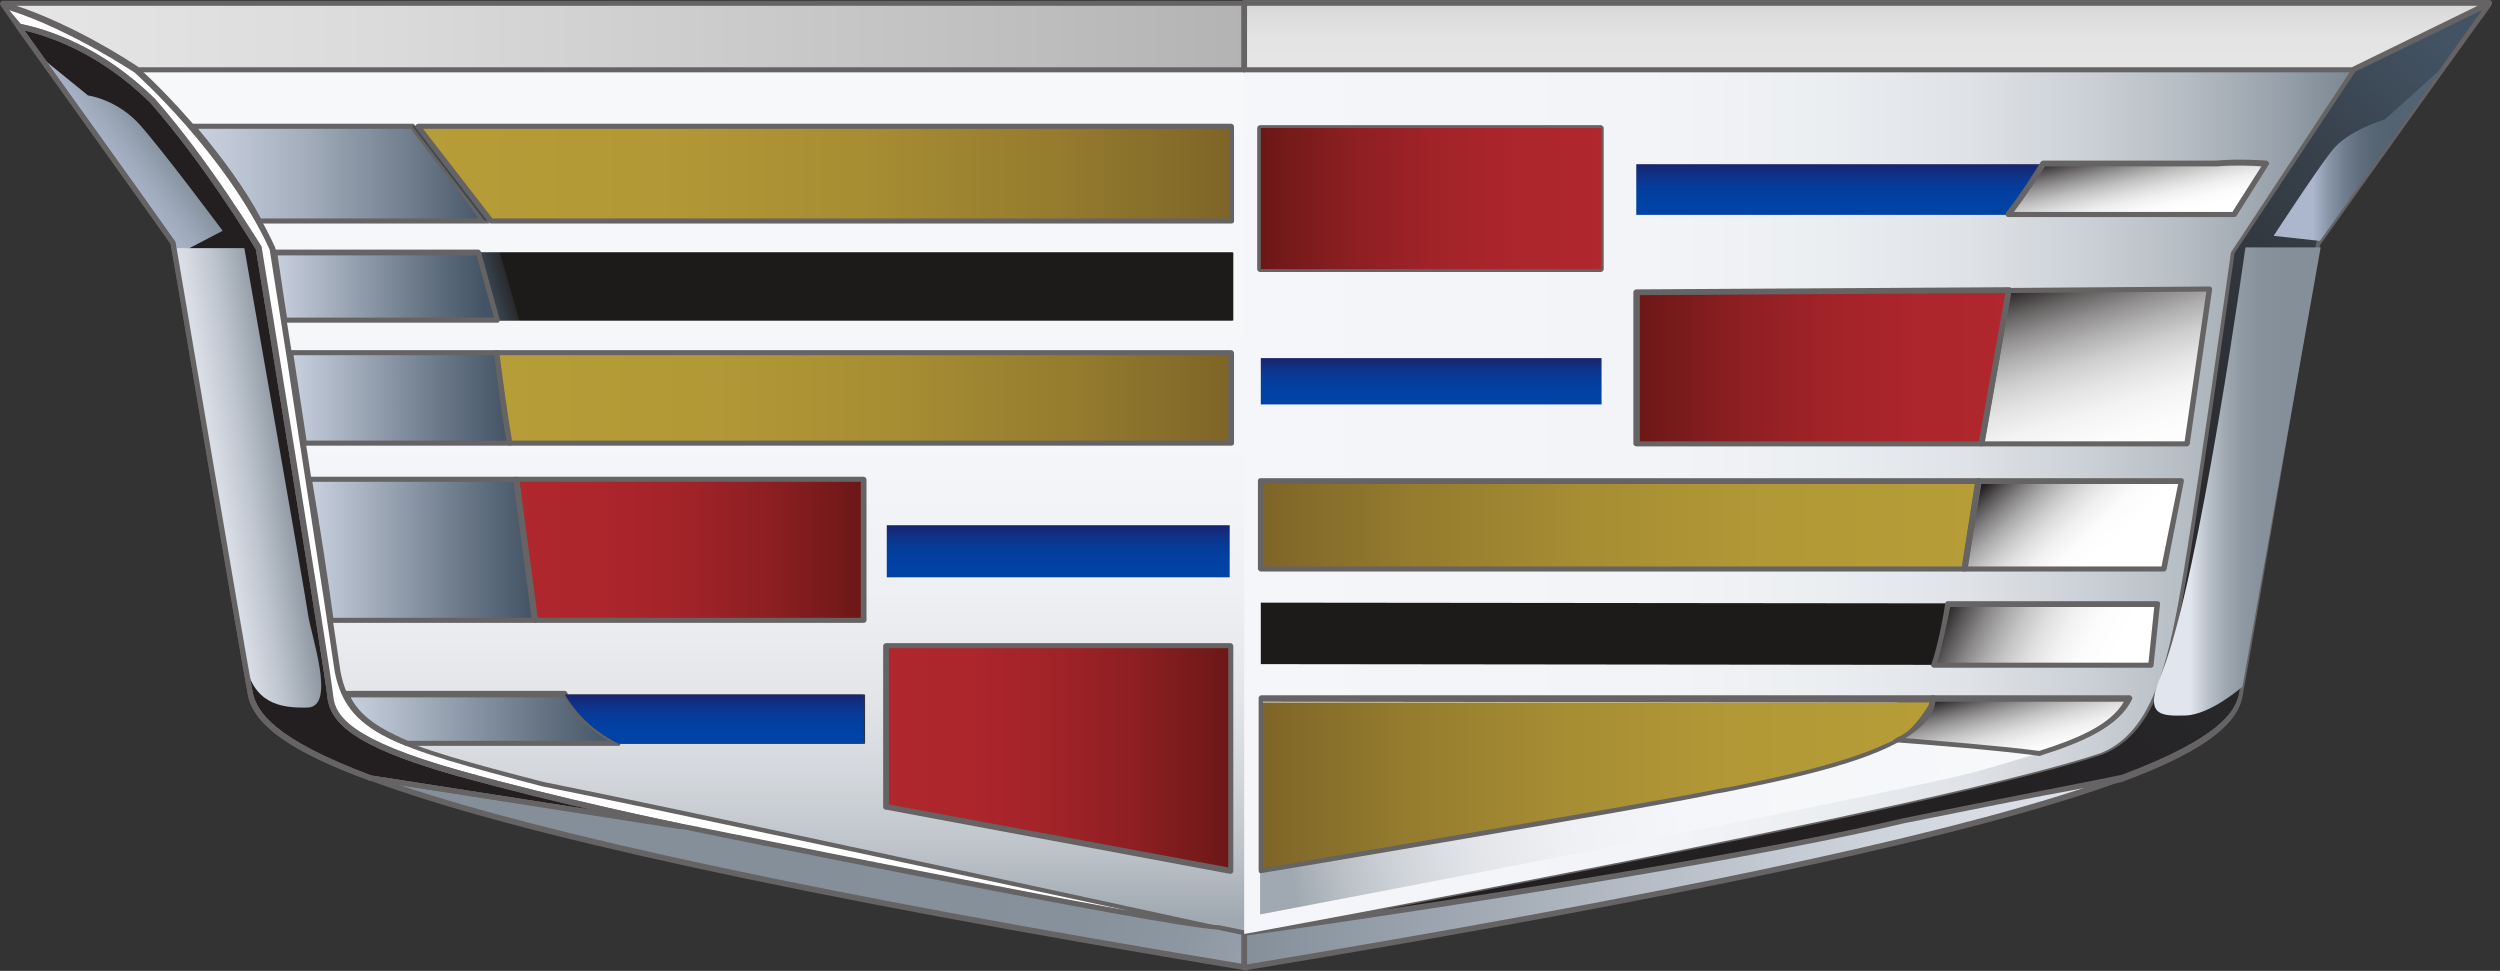 <svg xmlns="http://www.w3.org/2000/svg" width="206" height="80" viewBox="0 0 206 80" fill="none"><rect x="0" y="0" width="206" height="80" fill="#333333" stroke="none"/><path d="M71.162 39.463H42.548L44.098 51.088H71.162V39.463Z" fill="url(#paint0_linear_54_7320)"></path><path d="M11.371 5.782C11.371 5.782 13.398 7.571 15.842 10.432H101.446V18.241H21.386C21.803 18.957 22.221 19.732 22.519 20.507C22.519 20.626 22.578 20.686 22.578 20.805H101.565V26.408H23.472C23.592 27.243 23.77 28.137 23.89 29.091H101.446V36.542H25.082C25.261 37.496 25.38 38.51 25.559 39.523H71.222V51.148H27.347C27.586 52.638 27.765 54.069 28.003 55.38C28.122 56.095 28.361 56.691 28.599 57.228H71.282V61.282H33.666C36.17 62.295 39.806 63.309 44.933 64.62C57.154 67.064 102.638 76.96 102.638 76.96V5.782H11.371Z" fill="url(#paint1_linear_54_7320)"></path><path d="M37.899 63.785C29.553 61.46 27.467 59.553 27.288 57.526C27.109 55.499 21.386 20.507 21.386 20.507C21.386 20.507 17.273 13.651 12.623 8.346C8.271 4.113 4.039 2.682 1.595 2.206C4.337 6.08 10.656 14.903 14.352 20.03C14.352 20.03 19.896 52.697 20.73 57.228C21.088 59.136 23.115 61.341 30.626 64.083L56.081 68.077C56.021 68.137 46.245 66.11 37.899 63.785Z" fill="#231F20"></path><path d="M56.021 68.316L30.507 64.322H30.447C23.949 61.938 20.909 59.732 20.432 57.288C19.598 52.876 14.352 21.58 14.054 20.09C10.119 14.546 3.323 5.067 1.356 2.325C1.297 2.265 1.297 2.146 1.356 2.087C1.416 2.027 1.475 1.967 1.595 1.967C3.86 2.385 8.271 3.815 12.742 8.167C17.332 13.413 21.446 20.268 21.505 20.328V20.388C21.744 21.818 27.228 55.44 27.407 57.407C27.586 59.017 28.897 60.984 37.839 63.487C46.066 65.812 55.902 67.839 55.961 67.839C56.081 67.839 56.14 67.958 56.14 68.078C56.259 68.256 56.14 68.316 56.021 68.316ZM30.626 63.905L48.987 66.766C45.648 65.991 41.535 64.978 37.779 63.964C30.387 61.878 27.288 60.03 26.99 57.526C26.811 55.559 21.326 21.938 21.088 20.566C20.79 20.03 16.796 13.473 12.384 8.465C8.391 4.531 4.337 3.04 2.012 2.504C4.337 5.782 10.715 14.605 14.411 19.851C14.411 19.851 14.471 19.911 14.471 19.97C14.531 20.268 20.015 52.697 20.849 57.169C21.207 58.599 22.459 60.864 30.626 63.905Z" fill="#656363"></path><path d="M3.442 4.769L7.258 7.869C7.258 7.869 9.642 8.167 11.55 10.313C13.457 12.459 18.346 19.016 18.346 19.016L14.471 21.043C14.471 21.043 14.471 20.268 13.994 19.553C13.517 18.897 3.442 4.769 3.442 4.769Z" fill="url(#paint2_linear_54_7320)"></path><path d="M14.411 20.447H20.134C20.134 20.447 25.141 48.882 25.38 50.611C25.618 52.34 27.705 58.182 25.38 58.301C23.115 58.361 20.79 58.003 20.194 54.426L14.411 20.447Z" fill="url(#paint3_linear_54_7320)"></path><path d="M100.373 76.423C91.252 74.456 55.425 66.647 44.814 64.56C32.116 61.222 28.897 60.149 27.884 55.32C26.334 44.769 23.174 24.978 22.519 20.447C18.823 12.399 11.312 5.723 11.312 5.723C11.312 5.723 5.827 1.967 0.283 0.358C0.462 0.596 0.939 1.252 1.535 2.146C3.979 2.623 8.212 4.054 12.563 8.286C17.154 13.532 21.326 20.447 21.326 20.447C21.326 20.447 27.049 55.44 27.228 57.467C27.407 59.493 29.493 61.401 37.839 63.726C46.185 66.051 56.021 68.078 56.021 68.078C56.021 68.078 95.604 76.125 100.373 76.423Z" fill="white"></path><path d="M100.373 76.662C95.603 76.364 57.571 68.674 55.961 68.316C55.842 68.316 46.066 66.289 37.779 63.964C30.387 61.878 27.288 60.03 26.989 57.526C26.811 55.559 21.326 21.938 21.088 20.566C20.79 20.03 16.796 13.473 12.384 8.465C8.033 4.173 3.681 2.862 1.475 2.385C1.416 2.385 1.356 2.325 1.356 2.325L0.104 0.537C0.045 0.477 0.045 0.358 0.104 0.298C0.164 0.239 0.283 0.179 0.343 0.239C5.827 1.848 11.371 5.604 11.431 5.604C11.55 5.663 19.061 12.399 22.697 20.447V20.507C22.936 22.057 23.472 25.455 24.128 29.628C25.38 37.556 27.049 48.465 28.062 55.38C29.016 60.149 32.355 61.222 44.814 64.441C55.663 66.587 92.981 74.695 100.373 76.304C100.492 76.304 100.551 76.423 100.551 76.543C100.611 76.602 100.492 76.662 100.373 76.662ZM1.714 1.967C3.979 2.444 8.39 3.815 12.802 8.167C17.392 13.413 21.505 20.268 21.565 20.328V20.388C21.803 21.818 27.288 55.44 27.466 57.407C27.645 59.017 28.957 60.984 37.899 63.487C46.125 65.812 55.961 67.839 56.021 67.839C56.319 67.899 80.283 72.727 92.981 75.052C79.389 72.131 53.458 66.528 44.694 64.799C32.235 61.52 28.599 60.388 27.586 55.38C26.572 48.465 24.843 37.556 23.651 29.628C22.995 25.455 22.459 22.116 22.221 20.566C18.584 12.638 11.133 6.021 11.073 5.961C11.013 5.961 5.946 2.504 0.76 0.835L1.714 1.967Z" fill="#656363"></path><path d="M100.373 76.423C95.604 76.125 56.021 68.078 56.021 68.078L30.566 64.084C40.879 67.899 61.565 72.847 102.519 79.702V76.9C102.519 76.9 101.744 76.721 100.373 76.423Z" fill="url(#paint4_linear_54_7320)"></path><path d="M102.757 80L102.518 79.94C65.916 73.86 42.369 68.733 30.506 64.322L30.626 63.904L56.08 67.899C56.497 67.958 95.663 75.946 100.432 76.244H100.491L102.816 76.721V80H102.757ZM32.891 64.68C45.29 68.852 68.062 73.741 102.28 79.404V77.019L100.313 76.602C95.484 76.304 57.57 68.614 55.961 68.256L32.891 64.68Z" fill="#656363"></path><path d="M23.89 29.091C24.247 31.356 24.665 33.919 25.022 36.542H41.952C41.535 34.396 41.058 30.82 40.879 29.091H23.89Z" fill="url(#paint5_linear_54_7320)"></path><path d="M42.012 36.721H25.082C24.963 36.721 24.903 36.661 24.844 36.542L23.711 29.091C23.711 29.031 23.711 28.971 23.771 28.912C23.83 28.852 23.89 28.852 23.949 28.852H40.939C41.058 28.852 41.177 28.912 41.177 29.031C41.416 30.879 41.833 34.337 42.25 36.483C42.25 36.542 42.25 36.602 42.191 36.661C42.131 36.721 42.072 36.721 42.012 36.721ZM25.261 36.304H41.773C41.416 34.277 40.999 31.118 40.76 29.27H24.188L25.261 36.304Z" fill="#656363"></path><path d="M25.499 39.463C26.095 43.457 26.751 47.511 27.287 51.088H44.098L42.548 39.463H25.499Z" fill="url(#paint6_linear_54_7320)"></path><path d="M44.098 51.326H27.288C27.168 51.326 27.109 51.267 27.049 51.148C26.513 47.571 25.857 43.517 25.261 39.523C25.261 39.464 25.261 39.404 25.32 39.344C25.38 39.285 25.44 39.285 25.499 39.285H42.548C42.668 39.285 42.727 39.344 42.787 39.464L44.337 51.088C44.337 51.148 44.337 51.207 44.277 51.267C44.218 51.326 44.158 51.326 44.098 51.326ZM27.466 50.909H43.8L42.31 39.702H25.738C26.393 43.577 26.989 47.452 27.466 50.909Z" fill="#656363"></path><path d="M205.112 0.298L193.845 5.782L183.95 20.805C183.95 20.805 180.671 44.233 179.538 50.075C178.406 55.976 177.035 60.507 173.219 62.057C159.926 66.528 102.638 76.96 102.638 76.96C102.638 76.96 139.836 71.773 156.945 67.72C163.503 66.349 169.881 65.156 174.948 64.143C182.4 61.401 184.427 59.195 184.784 57.288C185.619 52.757 191.163 20.09 191.163 20.09C195.813 13.294 205.112 0.298 205.112 0.298Z" fill="url(#paint7_linear_54_7320)"></path><path d="M102.519 77.139C102.399 77.139 102.34 77.079 102.28 76.96C102.28 76.841 102.34 76.721 102.459 76.721C103.055 76.602 159.926 66.23 173.04 61.878C176.557 60.447 177.988 56.513 179.24 50.075C180.373 44.292 183.651 21.043 183.651 20.805C183.651 20.745 183.651 20.745 183.711 20.745L193.607 5.723C193.607 5.663 193.666 5.663 193.666 5.663L204.933 0.179C204.993 0.179 204.993 0.179 205.052 0.179C205.112 0.179 205.231 0.239 205.231 0.298C205.291 0.358 205.291 0.477 205.231 0.537C205.112 0.656 195.872 13.532 191.163 20.209C190.924 21.64 185.619 52.936 184.784 57.407C184.307 59.851 181.267 62.057 174.829 64.441C172.563 64.918 170 65.395 167.318 65.932C163.92 66.587 160.462 67.303 156.826 68.018C139.955 71.893 102.936 77.079 102.519 77.139ZM184.128 20.864C183.949 22.057 180.85 44.411 179.717 50.075C178.644 55.559 177.332 60.566 173.219 62.176C163.681 65.395 131.192 71.714 113.785 74.993C126.185 73.145 145.738 70.045 156.826 67.422C160.402 66.707 163.92 65.991 167.318 65.335C170 64.799 172.563 64.322 174.829 63.845C182.936 60.805 184.188 58.599 184.486 57.169C185.32 52.638 190.805 20.268 190.864 19.97C190.864 19.911 190.864 19.911 190.924 19.851C195.037 14.069 202.549 3.636 204.516 0.835L194.084 5.902L184.128 20.864Z" fill="#656363"></path><path d="M102.519 76.9V79.702C102.578 79.702 102.638 79.702 102.638 79.702C143.711 72.847 164.456 67.899 174.769 64.084C169.761 65.097 163.323 66.349 156.766 67.66C139.717 71.714 102.519 76.9 102.519 76.9Z" fill="url(#paint8_linear_54_7320)"></path><path d="M102.698 79.94L102.34 79.881V76.721H102.519C102.876 76.662 139.896 71.475 156.826 67.481C160.402 66.766 163.92 66.051 167.317 65.395C170 64.858 172.563 64.381 174.829 63.904L174.948 64.322C163.025 68.733 139.419 73.86 102.698 79.94ZM102.757 77.079V79.463C136.498 73.86 159.151 69.091 171.729 64.918C170.358 65.216 168.867 65.454 167.377 65.752C163.979 66.408 160.522 67.124 156.885 67.839C140.611 71.714 105.678 76.721 102.757 77.079Z" fill="#656363"></path><path d="M102.519 5.782V76.96C102.519 76.96 159.806 66.528 173.1 62.057C176.915 60.507 178.286 55.976 179.419 50.075C180.551 44.173 183.83 20.805 183.83 20.805L193.726 5.782H102.519Z" fill="url(#paint9_linear_54_7320)"></path><path d="M131.967 29.508H103.89V33.324H131.967V29.508Z" fill="url(#paint10_linear_54_7320)"></path><path d="M163.025 39.642H103.89C103.949 41.312 103.89 44.709 103.89 46.915H161.893L163.025 39.642Z" fill="url(#paint11_linear_54_7320)"></path><path d="M179.717 39.642H163.025L161.893 46.915H178.286L179.717 39.642Z" fill="url(#paint12_linear_54_7320)"></path><path d="M178.286 47.094H161.893C161.833 47.094 161.774 47.094 161.714 47.034C161.654 46.975 161.654 46.915 161.654 46.855L162.787 39.583C162.787 39.463 162.906 39.404 163.025 39.404H179.717C179.776 39.404 179.836 39.404 179.896 39.463C179.955 39.523 179.955 39.583 179.955 39.642L178.525 46.915C178.465 47.034 178.405 47.094 178.286 47.094ZM162.131 46.676H178.107L179.478 39.881H163.264L162.131 46.676Z" fill="#656363"></path><path d="M103.89 49.657V54.724L159.329 54.784C159.806 53.413 160.283 51.028 160.522 49.717L103.89 49.657Z" fill="#1C1B1A"></path><path d="M177.749 49.776H160.521C160.283 51.088 159.806 53.472 159.329 54.843H177.213L177.749 49.776Z" fill="url(#paint13_linear_54_7320)"></path><path d="M177.213 55.022H159.33C159.27 55.022 159.21 54.963 159.151 54.903C159.091 54.844 159.091 54.784 159.151 54.724C159.628 53.353 160.104 51.028 160.283 49.717C160.283 49.598 160.403 49.538 160.522 49.538H177.75C177.809 49.538 177.869 49.538 177.929 49.598C177.988 49.657 177.988 49.717 177.988 49.776L177.452 54.844C177.452 54.963 177.332 55.022 177.213 55.022ZM159.628 54.605H177.034L177.511 50.015H160.701C160.462 51.207 160.045 53.234 159.628 54.605Z" fill="#656363"></path><path d="M149.195 63.666C144.426 64.918 109.791 70.76 103.83 71.773V75.35C103.83 75.35 156.587 65.335 162.966 63.547C164.814 63.011 166.483 62.534 168.033 62.057C164.754 61.58 158.912 61.163 156.11 60.924C154.322 62.057 151.878 62.951 149.195 63.666Z" fill="url(#paint14_linear_54_7320)"></path><path d="M175.424 57.586H159.21C158.792 58.957 157.719 60.03 156.169 60.984C158.971 61.162 164.813 61.639 168.092 62.116C171.788 60.864 174.47 59.612 175.424 57.586Z" fill="url(#paint15_linear_54_7320)"></path><path d="M168.092 62.295C168.032 62.295 168.032 62.295 168.092 62.295C164.694 61.818 158.614 61.341 156.17 61.162C156.05 61.162 155.991 61.103 155.991 60.984C155.991 60.864 155.991 60.805 156.11 60.745C157.719 59.791 158.673 58.718 159.031 57.466C159.031 57.347 159.15 57.288 159.269 57.288H175.484C175.544 57.288 175.603 57.347 175.663 57.407C175.722 57.466 175.722 57.526 175.663 57.645C174.59 59.911 171.43 61.222 168.211 62.235C168.092 62.295 168.092 62.295 168.092 62.295ZM156.825 60.805C159.567 61.043 164.933 61.461 168.032 61.878C171.013 60.924 173.874 59.791 175.007 57.824H159.329C158.971 58.897 158.137 59.91 156.825 60.805Z" fill="#656363"></path><path d="M102.519 5.782V0.298H0.224C0.224 0.298 0.283 0.358 0.343 0.417C5.827 2.027 11.371 5.782 11.371 5.782H102.519Z" fill="url(#paint16_linear_54_7320)"></path><path d="M102.519 5.961H11.371C11.312 5.961 11.252 5.961 11.252 5.902C11.192 5.842 5.708 2.146 0.283 0.596C0.224 0.596 0.164 0.536 0.164 0.536L0.045 0.417C-0.015 0.358 -0.015 0.238 0.045 0.179C0.104 0.119 0.164 0.06 0.224 0.06H102.519C102.638 0.06 102.757 0.179 102.757 0.298V5.782C102.757 5.902 102.638 5.961 102.519 5.961ZM11.431 5.544H102.34V0.477H1.356C6.185 2.086 10.835 5.127 11.431 5.544Z" fill="#656363"></path><path d="M101.445 10.373H34.441L40.462 18.182H101.445V10.373Z" fill="url(#paint17_linear_54_7320)"></path><path d="M15.842 10.373C17.69 12.519 19.717 15.201 21.445 18.182H39.985L34.024 10.373H15.842Z" fill="url(#paint18_linear_54_7320)"></path><path d="M40.343 18.42H21.267L21.207 18.301C19.777 15.738 17.929 13.175 15.663 10.552L15.365 10.194H34.084L40.343 18.42ZM21.505 18.003H39.449L33.845 10.611H16.319C18.405 13.115 20.194 15.559 21.505 18.003Z" fill="#656363"></path><path d="M34.441 10.373H33.964L39.926 18.182H40.462L34.441 10.373Z" fill="url(#paint19_linear_54_7320)"></path><path d="M56.021 68.316L30.507 64.322H30.447C23.949 61.938 20.909 59.732 20.432 57.288C19.598 52.876 14.352 21.58 14.054 20.09C10.119 14.546 3.323 5.067 1.356 2.325C1.297 2.265 1.297 2.146 1.356 2.087C1.416 2.027 1.475 1.967 1.595 1.967C3.86 2.385 8.271 3.815 12.742 8.167C17.332 13.413 21.446 20.268 21.505 20.328V20.388C21.744 21.818 27.228 55.44 27.407 57.407C27.586 59.017 28.897 60.984 37.839 63.487C46.066 65.812 55.902 67.839 55.961 67.839C56.081 67.839 56.14 67.958 56.14 68.078C56.259 68.256 56.14 68.316 56.021 68.316ZM30.626 63.905L48.987 66.766C45.648 65.991 41.535 64.978 37.779 63.964C30.387 61.878 27.288 60.03 26.99 57.526C26.811 55.559 21.326 21.938 21.088 20.566C20.79 20.03 16.796 13.473 12.384 8.465C8.391 4.531 4.337 3.04 2.012 2.504C4.337 5.782 10.715 14.605 14.411 19.851C14.411 19.851 14.471 19.911 14.471 19.97C14.531 20.268 20.015 52.697 20.849 57.169C21.207 58.599 22.459 60.864 30.626 63.905Z" fill="#656363"></path><path d="M39.448 20.805L40.998 26.408H41.773H42.786L41.177 20.805H39.448Z" fill="url(#paint20_linear_54_7320)"></path><path d="M22.578 20.805C22.757 21.997 23.055 23.964 23.472 26.408H40.998L39.449 20.805H22.578Z" fill="url(#paint21_linear_54_7320)"></path><path d="M40.999 26.587H23.473C23.353 26.587 23.294 26.528 23.234 26.408C22.876 23.964 22.578 21.997 22.34 20.805C22.34 20.745 22.34 20.686 22.399 20.626C22.459 20.566 22.519 20.566 22.578 20.566H39.389C39.508 20.566 39.568 20.626 39.627 20.745L41.177 26.349C41.177 26.408 41.177 26.468 41.118 26.528C41.118 26.587 41.058 26.587 40.999 26.587ZM23.651 26.17H40.7L39.27 21.043H22.876C23.055 22.176 23.294 23.964 23.651 26.17Z" fill="#656363"></path><path d="M101.624 20.805H41.356H41.177L42.787 26.408H101.624V20.805Z" fill="#1C1B1A"></path><path d="M101.446 29.091H40.879C41.118 30.82 41.535 34.396 41.952 36.542H101.386V29.091H101.446Z" fill="url(#paint22_linear_54_7320)"></path><path d="M107.288 71.177C107.884 71.058 108.48 70.998 109.136 70.879H107.288V71.177Z" fill="#D2B887"></path><path d="M156.349 57.884H155.931H151.222H150.566H145.738H145.32H141.267H141.028H137.332H136.677H132.444H132.027H127.496H127.258H122.727H122.071H117.481H117.064H113.308H113.07H107.288H106.87H103.949C104.009 60.864 103.949 67.303 103.949 71.893C104.605 71.774 105.618 71.535 106.87 71.356C106.989 71.356 107.347 71.237 107.347 71.237V70.999H109.136C109.97 70.403 110.864 70.641 111.758 70.462C112.176 70.403 112.593 70.283 113.07 70.224C113.13 70.224 113.189 70.164 113.308 70.164C114.501 69.985 115.812 69.747 117.124 69.508C117.243 69.508 117.422 69.449 117.541 69.449C119.031 69.21 120.581 68.912 122.131 68.674C122.369 68.614 122.548 68.614 122.787 68.555C123.86 68.376 124.933 68.316 126.006 68.078C127.317 67.839 128.569 67.481 129.821 67.481L131.788 66.885C132.265 66.885 132.206 66.826 132.325 66.826C133.755 66.587 135.246 66.289 136.617 66.051C136.855 65.991 137.094 65.991 137.273 65.931C138.584 65.693 139.836 65.455 140.969 65.276C141.028 65.276 141.147 65.276 141.207 65.216C142.697 64.918 144.068 64.68 145.261 64.441C145.38 64.441 145.559 64.382 145.678 64.382C146.155 64.262 146.572 64.203 146.93 64.143C147.764 63.964 148.48 63.785 148.957 63.666C149.016 63.666 149.076 63.607 149.136 63.607C149.612 63.487 150.03 63.368 150.507 63.189C150.745 63.13 150.924 63.07 151.162 63.011C152.951 62.474 154.56 61.818 155.872 61.043C155.991 60.984 156.17 60.864 156.289 60.805L156.349 60.745C156.468 60.686 156.647 60.686 156.766 60.626C157.899 59.791 158.733 58.42 159.091 57.824H156.349V57.884Z" fill="url(#paint23_linear_54_7320)"></path><path d="M131.967 10.551H103.89V22.176H131.967V10.551Z" fill="#A22A2E"></path><path d="M131.908 22.414H103.83C103.711 22.414 103.592 22.295 103.592 22.176V10.551C103.592 10.432 103.711 10.313 103.83 10.313H131.908C132.027 10.313 132.146 10.432 132.146 10.551V22.176C132.146 22.295 132.027 22.414 131.908 22.414ZM104.069 21.937H131.669V10.79H104.069V21.937Z" fill="#656363"></path><path d="M165.529 23.905L134.829 24.084V36.543H163.264L165.529 23.905Z" fill="url(#paint24_linear_54_7320)"></path><path d="M46.543 57.228H28.48C29.255 58.957 30.745 60.149 33.547 61.282H50.954C48.51 59.97 47.198 58.361 46.543 57.228Z" fill="url(#paint25_linear_54_7320)"></path><path d="M50.954 61.461H33.547H33.487C30.626 60.328 29.136 59.136 28.301 57.288C28.241 57.228 28.301 57.168 28.301 57.049C28.36 56.99 28.42 56.93 28.48 56.93H46.542C46.602 56.93 46.721 56.99 46.721 57.049C47.317 58.182 48.569 59.791 51.013 60.984C51.133 61.043 51.133 61.103 51.133 61.222C51.133 61.401 51.073 61.461 50.954 61.461ZM33.606 61.043H50.119C48.152 59.851 47.079 58.48 46.483 57.466H28.897C29.672 58.957 31.103 59.97 33.606 61.043Z" fill="#656363"></path><path d="M71.162 57.228H46.542C47.198 58.361 48.45 60.03 50.954 61.282H71.162V57.228Z" fill="url(#paint26_linear_54_7320)"></path><path d="M101.327 43.279H73.07V47.571H101.327V43.279Z" fill="url(#paint27_linear_54_7320)"></path><path d="M73.01 53.234V66.468L101.386 71.773V53.234H73.01Z" fill="url(#paint28_linear_54_7320)"></path><path d="M134.829 13.532V17.705H165.469C166.483 16.453 167.556 14.784 168.331 13.532H134.829Z" fill="url(#paint29_linear_54_7320)"></path><path d="M182.578 13.532H168.331C167.556 14.784 166.483 16.453 165.469 17.705H182.578H184.068L186.691 13.532C186.691 13.532 184.605 13.353 182.578 13.532Z" fill="url(#paint30_linear_54_7320)"></path><path d="M184.069 17.884H165.469C165.41 17.884 165.291 17.824 165.291 17.765C165.231 17.705 165.291 17.586 165.291 17.526C166.304 16.274 167.377 14.605 168.152 13.353C168.212 13.294 168.271 13.234 168.331 13.234H182.578C184.605 13.055 186.692 13.234 186.751 13.234C186.811 13.234 186.87 13.294 186.93 13.353C186.99 13.413 186.99 13.532 186.93 13.592L184.307 17.765C184.247 17.884 184.128 17.884 184.069 17.884ZM165.946 17.466H183.949L186.334 13.711C185.619 13.651 184.128 13.592 182.638 13.711H168.51C167.794 14.844 166.841 16.274 165.946 17.466Z" fill="#656363"></path><path d="M182.042 23.785L165.529 23.905L163.264 36.542H180.194L182.042 23.785Z" fill="url(#paint31_linear_54_7320)"></path><path d="M180.194 36.781H163.264C163.204 36.781 163.145 36.781 163.085 36.721C163.025 36.662 163.025 36.602 163.025 36.543L165.291 23.905C165.291 23.785 165.41 23.726 165.529 23.726L182.042 23.607C182.101 23.607 182.161 23.607 182.221 23.666C182.28 23.726 182.28 23.785 182.28 23.845L180.432 36.602C180.373 36.721 180.313 36.781 180.194 36.781ZM163.562 36.364H180.015L181.803 24.024L165.708 24.143L163.562 36.364Z" fill="#656363"></path><path d="M103.83 71.833V57.526H104.009V57.586C104.009 59.613 104.009 62.951 104.009 66.11C104.009 68.018 104.009 70.045 104.009 71.773V71.833H103.83Z" fill="#656363"></path><path d="M190.924 20.387H185.022C185.022 20.387 181.267 47.511 178.167 55.38C176.617 58.957 177.928 59.016 180.075 58.957C182.161 58.897 184.784 56.572 184.784 56.572L191.222 20.387" fill="url(#paint32_linear_54_7320)"></path><path d="M201.416 5.425L196.527 9.836C196.527 9.836 193.428 10.73 192.116 12.459C190.805 14.128 187.347 19.434 187.347 19.434L191.162 19.851L201.416 5.425Z" fill="url(#paint33_linear_54_7320)"></path><path d="M103.89 71.952C103.83 71.952 103.771 71.952 103.771 71.893C103.711 71.833 103.711 71.773 103.711 71.714V57.526C103.711 57.407 103.83 57.288 103.949 57.288H159.27C159.329 57.288 159.389 57.288 159.449 57.347C159.508 57.407 159.508 57.466 159.508 57.526C159.389 61.758 149.136 63.845 142.996 65.097C142.399 65.216 141.863 65.335 141.386 65.395C136.021 66.587 104.247 71.893 103.89 71.952ZM104.069 57.824V71.535C107.168 70.999 136.2 66.11 141.207 65.097C141.684 64.978 142.221 64.918 142.817 64.799C148.301 63.666 158.495 61.639 158.972 57.884L104.069 57.824Z" fill="#656363"></path><path d="M161.893 47.094H103.89C103.771 47.094 103.651 46.975 103.651 46.855C103.651 45.902 103.651 44.769 103.651 43.577C103.651 42.086 103.651 40.536 103.651 39.642C103.651 39.583 103.651 39.523 103.711 39.463C103.771 39.404 103.83 39.404 103.89 39.404H163.025C163.085 39.404 163.145 39.404 163.204 39.463C163.264 39.523 163.264 39.583 163.264 39.642L162.131 46.915C162.072 47.034 161.952 47.094 161.893 47.094ZM104.069 46.676H161.654L162.727 39.881H104.069C104.069 40.834 104.069 42.265 104.069 43.636C104.069 44.709 104.069 45.782 104.069 46.676Z" fill="#656363"></path><path d="M163.263 36.781H134.828C134.709 36.781 134.59 36.661 134.59 36.542V24.083C134.59 23.964 134.709 23.845 134.828 23.845L165.529 23.666C165.588 23.666 165.648 23.666 165.708 23.726C165.767 23.785 165.767 23.845 165.767 23.904L163.502 36.542C163.442 36.721 163.383 36.781 163.263 36.781ZM135.067 36.364H163.085L165.29 24.143L135.126 24.322V36.364H135.067Z" fill="#656363"></path><path d="M131.967 10.551H103.89V22.176H131.967V10.551Z" fill="url(#paint34_linear_54_7320)"></path><path d="M101.445 18.42H40.462C40.402 18.42 40.343 18.361 40.283 18.361L34.262 10.552C34.202 10.492 34.202 10.373 34.262 10.313C34.322 10.254 34.381 10.194 34.441 10.194H101.445C101.565 10.194 101.684 10.313 101.684 10.432V18.241C101.684 18.361 101.565 18.42 101.445 18.42ZM40.581 18.003H101.266V10.611H34.858L40.581 18.003Z" fill="#656363"></path><path d="M101.445 36.721H42.012C41.892 36.721 41.833 36.661 41.773 36.542C41.356 34.456 40.939 30.939 40.7 29.091C40.7 29.031 40.7 28.971 40.76 28.912C40.819 28.852 40.879 28.852 40.939 28.852H101.445C101.565 28.852 101.684 28.971 101.684 29.091V36.542C101.684 36.661 101.565 36.721 101.445 36.721ZM42.191 36.304H101.207V29.27H41.177C41.416 31.177 41.833 34.277 42.191 36.304Z" fill="#656363"></path><path d="M101.386 72.012L72.951 66.706C72.832 66.706 72.772 66.587 72.772 66.468V53.234C72.772 53.115 72.891 52.995 73.01 52.995H101.386C101.505 52.995 101.624 53.115 101.624 53.234V71.773C101.624 71.833 101.565 71.892 101.565 71.952C101.505 71.952 101.446 72.012 101.386 72.012ZM73.249 66.289L101.207 71.475V53.413H73.249V66.289Z" fill="#656363"></path><path d="M71.162 51.326H44.098C43.979 51.326 43.92 51.267 43.86 51.148L42.31 39.523C42.31 39.464 42.31 39.404 42.37 39.344C42.429 39.285 42.489 39.285 42.548 39.285H71.162C71.282 39.285 71.401 39.404 71.401 39.523V51.148C71.401 51.207 71.282 51.326 71.162 51.326ZM44.277 50.909H70.924V39.702H42.787L44.277 50.909Z" fill="#656363"></path><path d="M102.697 0.298H102.519V5.782H193.845L205.112 0.298H102.697Z" fill="url(#paint35_linear_54_7320)"></path><path d="M193.845 5.961H102.519C102.399 5.961 102.28 5.842 102.28 5.723V0.238C102.28 0.119 102.399 0 102.519 0H205.112C205.231 0 205.291 0.06 205.35 0.179C205.35 0.298 205.35 0.358 205.231 0.417L193.964 5.902C193.905 5.961 193.845 5.961 193.845 5.961ZM102.757 5.544H193.785L204.158 0.477H102.757V5.544Z" fill="#656363"></path><defs><linearGradient id="paint0_linear_54_7320" x1="42.548" y1="45.276" x2="71.162" y2="45.276" gradientUnits="userSpaceOnUse"><stop stop-color="#B0272D"></stop><stop offset="0.25" stop-color="#AC262C"></stop><stop offset="0.486" stop-color="#A12328"></stop><stop offset="0.716" stop-color="#8E1F22"></stop><stop offset="0.94" stop-color="#731919"></stop><stop offset="1" stop-color="#6B1716"></stop></linearGradient><linearGradient id="paint1_linear_54_7320" x1="57.005" y1="2.592" x2="57.005" y2="75.647" gradientUnits="userSpaceOnUse"><stop stop-color="#F7F8FA"></stop><stop offset="0.463" stop-color="#F5F6F9"></stop><stop offset="0.63" stop-color="#EEF0F3"></stop><stop offset="0.749" stop-color="#E3E5E9"></stop><stop offset="0.845" stop-color="#D2D6DB"></stop><stop offset="0.926" stop-color="#BCC2C8"></stop><stop offset="0.998" stop-color="#A1AAB2"></stop><stop offset="1" stop-color="#A0A9B1"></stop></linearGradient><linearGradient id="paint2_linear_54_7320" x1="8.758" y1="13.453" x2="12.705" y2="10.569" gradientUnits="userSpaceOnUse"><stop stop-color="#ACB7CD"></stop><stop offset="0.37" stop-color="#A0ABBE"></stop><stop offset="1" stop-color="#848F9A"></stop></linearGradient><linearGradient id="paint3_linear_54_7320" x1="16.767" y1="39.876" x2="24.295" y2="38.678" gradientUnits="userSpaceOnUse"><stop stop-color="#E1E5ED"></stop><stop offset="0.179" stop-color="#D8DCE5"></stop><stop offset="0.471" stop-color="#BFC6CF"></stop><stop offset="0.838" stop-color="#98A1AB"></stop><stop offset="1" stop-color="#848F9A"></stop></linearGradient><linearGradient id="paint4_linear_54_7320" x1="117.282" y1="82.163" x2="65.235" y2="70.888" gradientUnits="userSpaceOnUse"><stop stop-color="#E1E5ED"></stop><stop offset="0.014" stop-color="#DADFE7"></stop><stop offset="0.085" stop-color="#C0C6CF"></stop><stop offset="0.166" stop-color="#AAB2BB"></stop><stop offset="0.261" stop-color="#99A2AC"></stop><stop offset="0.378" stop-color="#8D97A1"></stop><stop offset="0.543" stop-color="#86919B"></stop><stop offset="1" stop-color="#848F9A"></stop></linearGradient><linearGradient id="paint5_linear_54_7320" x1="23.89" y1="32.817" x2="41.999" y2="32.817" gradientUnits="userSpaceOnUse"><stop stop-color="#CAD1E0"></stop><stop offset="0.026" stop-color="#C6CEDC"></stop><stop offset="0.698" stop-color="#687686"></stop><stop offset="1" stop-color="#435363"></stop></linearGradient><linearGradient id="paint6_linear_54_7320" x1="25.499" y1="45.276" x2="44.07" y2="45.276" gradientUnits="userSpaceOnUse"><stop stop-color="#CAD1E0"></stop><stop offset="0.026" stop-color="#C6CEDC"></stop><stop offset="0.698" stop-color="#687686"></stop><stop offset="1" stop-color="#435363"></stop></linearGradient><linearGradient id="paint7_linear_54_7320" x1="129.631" y1="82.137" x2="203.659" y2="5.669" gradientUnits="userSpaceOnUse"><stop stop-color="#231F20"></stop><stop offset="0.348" stop-color="#242123"></stop><stop offset="0.557" stop-color="#28282B"></stop><stop offset="0.729" stop-color="#2F3339"></stop><stop offset="0.881" stop-color="#38424D"></stop><stop offset="1" stop-color="#435363"></stop></linearGradient><linearGradient id="paint8_linear_54_7320" x1="102.519" y1="71.893" x2="174.769" y2="71.893" gradientUnits="userSpaceOnUse"><stop stop-color="#848F9A"></stop><stop offset="0.447" stop-color="#B5BCC5"></stop><stop offset="0.803" stop-color="#D5DAE2"></stop><stop offset="1" stop-color="#E1E5ED"></stop></linearGradient><linearGradient id="paint9_linear_54_7320" x1="102.519" y1="41.371" x2="202.882" y2="41.371" gradientUnits="userSpaceOnUse"><stop stop-color="#F5F6F9"></stop><stop offset="0.33" stop-color="#F3F4F7"></stop><stop offset="0.48" stop-color="#EBEEF1"></stop><stop offset="0.594" stop-color="#DFE2E6"></stop><stop offset="0.69" stop-color="#CCD1D7"></stop><stop offset="0.774" stop-color="#B5BCC3"></stop><stop offset="0.85" stop-color="#98A1AB"></stop><stop offset="0.92" stop-color="#75828E"></stop><stop offset="0.983" stop-color="#4E5E6D"></stop><stop offset="1" stop-color="#435363"></stop></linearGradient><linearGradient id="paint10_linear_54_7320" x1="117.928" y1="33.306" x2="117.928" y2="29.491" gradientUnits="userSpaceOnUse"><stop stop-color="#0043A6"></stop><stop offset="0.327" stop-color="#0141A3"></stop><stop offset="0.555" stop-color="#063C9A"></stop><stop offset="0.755" stop-color="#0D348A"></stop><stop offset="0.936" stop-color="#172775"></stop><stop offset="1" stop-color="#1C226B"></stop></linearGradient><linearGradient id="paint11_linear_54_7320" x1="103.89" y1="43.279" x2="163.025" y2="43.279" gradientUnits="userSpaceOnUse"><stop stop-color="#7E6528"></stop><stop offset="0.217" stop-color="#957C2E"></stop><stop offset="0.468" stop-color="#A88E33"></stop><stop offset="0.726" stop-color="#B39936"></stop><stop offset="1" stop-color="#B79D37"></stop></linearGradient><linearGradient id="paint12_linear_54_7320" x1="172.986" y1="45.609" x2="165.757" y2="37.886" gradientUnits="userSpaceOnUse"><stop stop-color="white"></stop><stop offset="0.163" stop-color="#FCFCFC"></stop><stop offset="0.3" stop-color="#F2F1F1"></stop><stop offset="0.427" stop-color="#E0E0E0"></stop><stop offset="0.549" stop-color="#C8C7C8"></stop><stop offset="0.667" stop-color="#A9A8A8"></stop><stop offset="0.781" stop-color="#838181"></stop><stop offset="0.891" stop-color="#575455"></stop><stop offset="0.998" stop-color="#242021"></stop><stop offset="1" stop-color="#231F20"></stop></linearGradient><linearGradient id="paint13_linear_54_7320" x1="173.763" y1="54.94" x2="161.111" y2="48.57" gradientUnits="userSpaceOnUse"><stop stop-color="white"></stop><stop offset="0.173" stop-color="#FCFCFC"></stop><stop offset="0.31" stop-color="#F2F2F2"></stop><stop offset="0.436" stop-color="#E2E1E1"></stop><stop offset="0.555" stop-color="#CAC9C9"></stop><stop offset="0.668" stop-color="#ACABAB"></stop><stop offset="0.778" stop-color="#878585"></stop><stop offset="0.885" stop-color="#5B5859"></stop><stop offset="0.987" stop-color="#2A2627"></stop><stop offset="1" stop-color="#231F20"></stop></linearGradient><linearGradient id="paint14_linear_54_7320" x1="166.404" y1="61.051" x2="106.575" y2="72.761" gradientUnits="userSpaceOnUse"><stop stop-color="#F7F8FA"></stop><stop offset="0.463" stop-color="#F5F6F9"></stop><stop offset="0.63" stop-color="#EEF0F3"></stop><stop offset="0.749" stop-color="#E3E5E9"></stop><stop offset="0.845" stop-color="#D2D6DB"></stop><stop offset="0.926" stop-color="#BCC2C8"></stop><stop offset="0.998" stop-color="#A1AAB2"></stop><stop offset="1" stop-color="#A0A9B1"></stop></linearGradient><linearGradient id="paint15_linear_54_7320" x1="166.791" y1="62.962" x2="164.967" y2="56.216" gradientUnits="userSpaceOnUse"><stop stop-color="white"></stop><stop offset="0.143" stop-color="#FBFBFB"></stop><stop offset="0.278" stop-color="#F0F0F0"></stop><stop offset="0.409" stop-color="#DDDDDD"></stop><stop offset="0.539" stop-color="#C3C2C2"></stop><stop offset="0.667" stop-color="#A1A0A0"></stop><stop offset="0.794" stop-color="#787576"></stop><stop offset="0.917" stop-color="#474445"></stop><stop offset="1" stop-color="#231F20"></stop></linearGradient><linearGradient id="paint16_linear_54_7320" x1="0.224" y1="3.04" x2="102.519" y2="3.04" gradientUnits="userSpaceOnUse"><stop stop-color="#E7E6E7"></stop><stop offset="0.299" stop-color="#DCDBDC"></stop><stop offset="0.826" stop-color="#BFBEBE"></stop><stop offset="1" stop-color="#B4B3B3"></stop></linearGradient><linearGradient id="paint17_linear_54_7320" x1="34.441" y1="14.277" x2="101.445" y2="14.277" gradientUnits="userSpaceOnUse"><stop stop-color="#B79D37"></stop><stop offset="0.274" stop-color="#B39936"></stop><stop offset="0.532" stop-color="#A88E33"></stop><stop offset="0.783" stop-color="#957C2E"></stop><stop offset="1" stop-color="#7E6528"></stop></linearGradient><linearGradient id="paint18_linear_54_7320" x1="15.842" y1="14.277" x2="40.462" y2="14.277" gradientUnits="userSpaceOnUse"><stop stop-color="#CAD1E0"></stop><stop offset="0.141" stop-color="#BFC7D5"></stop><stop offset="0.39" stop-color="#A2ACBA"></stop><stop offset="0.716" stop-color="#727F8F"></stop><stop offset="1" stop-color="#435363"></stop></linearGradient><linearGradient id="paint19_linear_54_7320" x1="37.958" y1="13.729" x2="35.944" y2="15.212" gradientUnits="userSpaceOnUse"><stop stop-color="#435363"></stop><stop offset="0.225" stop-color="#40505E"></stop><stop offset="0.489" stop-color="#3A4550"></stop><stop offset="0.772" stop-color="#2F3239"></stop><stop offset="1" stop-color="#231F20"></stop></linearGradient><linearGradient id="paint20_linear_54_7320" x1="39.509" y1="24.057" x2="42.495" y2="23.221" gradientUnits="userSpaceOnUse"><stop stop-color="#435363"></stop><stop offset="0.101" stop-color="#3F4E5C"></stop><stop offset="1" stop-color="#231F20"></stop></linearGradient><linearGradient id="paint21_linear_54_7320" x1="22.607" y1="23.607" x2="41.027" y2="23.607" gradientUnits="userSpaceOnUse"><stop stop-color="#CAD1E0"></stop><stop offset="0.025" stop-color="#C6CEDC"></stop><stop offset="0.659" stop-color="#687686"></stop><stop offset="0.944" stop-color="#435363"></stop></linearGradient><linearGradient id="paint22_linear_54_7320" x1="40.879" y1="32.817" x2="101.446" y2="32.817" gradientUnits="userSpaceOnUse"><stop stop-color="#B79D37"></stop><stop offset="0.274" stop-color="#B39936"></stop><stop offset="0.532" stop-color="#A88E33"></stop><stop offset="0.783" stop-color="#957C2E"></stop><stop offset="1" stop-color="#7E6528"></stop></linearGradient><linearGradient id="paint23_linear_54_7320" x1="103.949" y1="64.859" x2="159.19" y2="64.859" gradientUnits="userSpaceOnUse"><stop stop-color="#7E6528"></stop><stop offset="0.217" stop-color="#957C2E"></stop><stop offset="0.468" stop-color="#A88E33"></stop><stop offset="0.726" stop-color="#B39936"></stop><stop offset="1" stop-color="#B79D37"></stop></linearGradient><linearGradient id="paint24_linear_54_7320" x1="134.829" y1="30.224" x2="165.529" y2="30.224" gradientUnits="userSpaceOnUse"><stop stop-color="#6B1716"></stop><stop offset="0.06" stop-color="#731919"></stop><stop offset="0.284" stop-color="#8E1F22"></stop><stop offset="0.514" stop-color="#A12328"></stop><stop offset="0.75" stop-color="#AC262C"></stop><stop offset="1" stop-color="#B0272D"></stop></linearGradient><linearGradient id="paint25_linear_54_7320" x1="28.522" y1="59.255" x2="50.955" y2="59.255" gradientUnits="userSpaceOnUse"><stop stop-color="#CAD1E0"></stop><stop offset="0.026" stop-color="#C6CEDC"></stop><stop offset="0.698" stop-color="#687686"></stop><stop offset="1" stop-color="#435363"></stop></linearGradient><linearGradient id="paint26_linear_54_7320" x1="58.852" y1="61.243" x2="58.852" y2="57.209" gradientUnits="userSpaceOnUse"><stop stop-color="#0043A6"></stop><stop offset="0.327" stop-color="#0141A3"></stop><stop offset="0.555" stop-color="#063C9A"></stop><stop offset="0.755" stop-color="#0D348A"></stop><stop offset="0.936" stop-color="#172775"></stop><stop offset="1" stop-color="#1C226B"></stop></linearGradient><linearGradient id="paint27_linear_54_7320" x1="87.198" y1="47.55" x2="87.198" y2="43.268" gradientUnits="userSpaceOnUse"><stop stop-color="#0043A6"></stop><stop offset="0.327" stop-color="#0141A3"></stop><stop offset="0.555" stop-color="#063C9A"></stop><stop offset="0.755" stop-color="#0D348A"></stop><stop offset="0.936" stop-color="#172775"></stop><stop offset="1" stop-color="#1C226B"></stop></linearGradient><linearGradient id="paint28_linear_54_7320" x1="73.01" y1="62.504" x2="101.386" y2="62.504" gradientUnits="userSpaceOnUse"><stop stop-color="#B0272D"></stop><stop offset="0.25" stop-color="#AC262C"></stop><stop offset="0.486" stop-color="#A12328"></stop><stop offset="0.716" stop-color="#8E1F22"></stop><stop offset="0.94" stop-color="#731919"></stop><stop offset="1" stop-color="#6B1716"></stop></linearGradient><linearGradient id="paint29_linear_54_7320" x1="151.58" y1="17.686" x2="151.58" y2="13.513" gradientUnits="userSpaceOnUse"><stop stop-color="#0043A6"></stop><stop offset="0.327" stop-color="#0141A3"></stop><stop offset="0.555" stop-color="#063C9A"></stop><stop offset="0.755" stop-color="#0D348A"></stop><stop offset="0.936" stop-color="#172775"></stop><stop offset="1" stop-color="#1C226B"></stop></linearGradient><linearGradient id="paint30_linear_54_7320" x1="176.652" y1="18.112" x2="175.213" y2="11.838" gradientUnits="userSpaceOnUse"><stop stop-color="white"></stop><stop offset="0.131" stop-color="#FBFBFB"></stop><stop offset="0.265" stop-color="#EFEFEF"></stop><stop offset="0.4" stop-color="#DBDADA"></stop><stop offset="0.535" stop-color="#BFBEBE"></stop><stop offset="0.672" stop-color="#9A9999"></stop><stop offset="0.809" stop-color="#6E6B6C"></stop><stop offset="0.945" stop-color="#3A3738"></stop><stop offset="1" stop-color="#231F20"></stop></linearGradient><linearGradient id="paint31_linear_54_7320" x1="175.468" y1="39.341" x2="170.274" y2="22.412" gradientUnits="userSpaceOnUse"><stop stop-color="white"></stop><stop offset="0.2" stop-color="#FCFCFC"></stop><stop offset="0.34" stop-color="#F3F3F3"></stop><stop offset="0.461" stop-color="#E4E3E4"></stop><stop offset="0.573" stop-color="#CECECE"></stop><stop offset="0.677" stop-color="#B2B1B1"></stop><stop offset="0.776" stop-color="#908E8F"></stop><stop offset="0.871" stop-color="#686565"></stop><stop offset="0.961" stop-color="#3A3637"></stop><stop offset="1" stop-color="#231F20"></stop></linearGradient><linearGradient id="paint32_linear_54_7320" x1="180.515" y1="39.678" x2="188.291" y2="39.678" gradientUnits="userSpaceOnUse"><stop stop-color="#E1E5ED"></stop><stop offset="0.064" stop-color="#D1D7DF"></stop><stop offset="0.206" stop-color="#B6BDC6"></stop><stop offset="0.359" stop-color="#A0A9B2"></stop><stop offset="0.527" stop-color="#909AA4"></stop><stop offset="0.721" stop-color="#87929C"></stop><stop offset="1" stop-color="#848F9A"></stop></linearGradient><linearGradient id="paint33_linear_54_7320" x1="190.59" y1="12.638" x2="197.168" y2="12.638" gradientUnits="userSpaceOnUse"><stop stop-color="#ACB7CD"></stop><stop offset="0.021" stop-color="#A8B3C9"></stop><stop offset="0.194" stop-color="#8996A9"></stop><stop offset="0.374" stop-color="#728091"></stop><stop offset="0.562" stop-color="#616F7F"></stop><stop offset="0.763" stop-color="#576675"></stop><stop offset="1" stop-color="#546371"></stop></linearGradient><linearGradient id="paint34_linear_54_7320" x1="103.89" y1="16.363" x2="131.967" y2="16.363" gradientUnits="userSpaceOnUse"><stop stop-color="#6B1716"></stop><stop offset="0.06" stop-color="#731919"></stop><stop offset="0.284" stop-color="#8E1F22"></stop><stop offset="0.514" stop-color="#A12328"></stop><stop offset="0.75" stop-color="#AC262C"></stop><stop offset="1" stop-color="#B0272D"></stop></linearGradient><linearGradient id="paint35_linear_54_7320" x1="153.815" y1="7.004" x2="153.815" y2="-2.589" gradientUnits="userSpaceOnUse"><stop stop-color="#E7E6E7"></stop><stop offset="0.392" stop-color="#E4E4E4"></stop><stop offset="0.615" stop-color="#DCDCDC"></stop><stop offset="0.795" stop-color="#CFCECE"></stop><stop offset="0.952" stop-color="#BBBABB"></stop><stop offset="1" stop-color="#B4B3B3"></stop></linearGradient></defs></svg>
